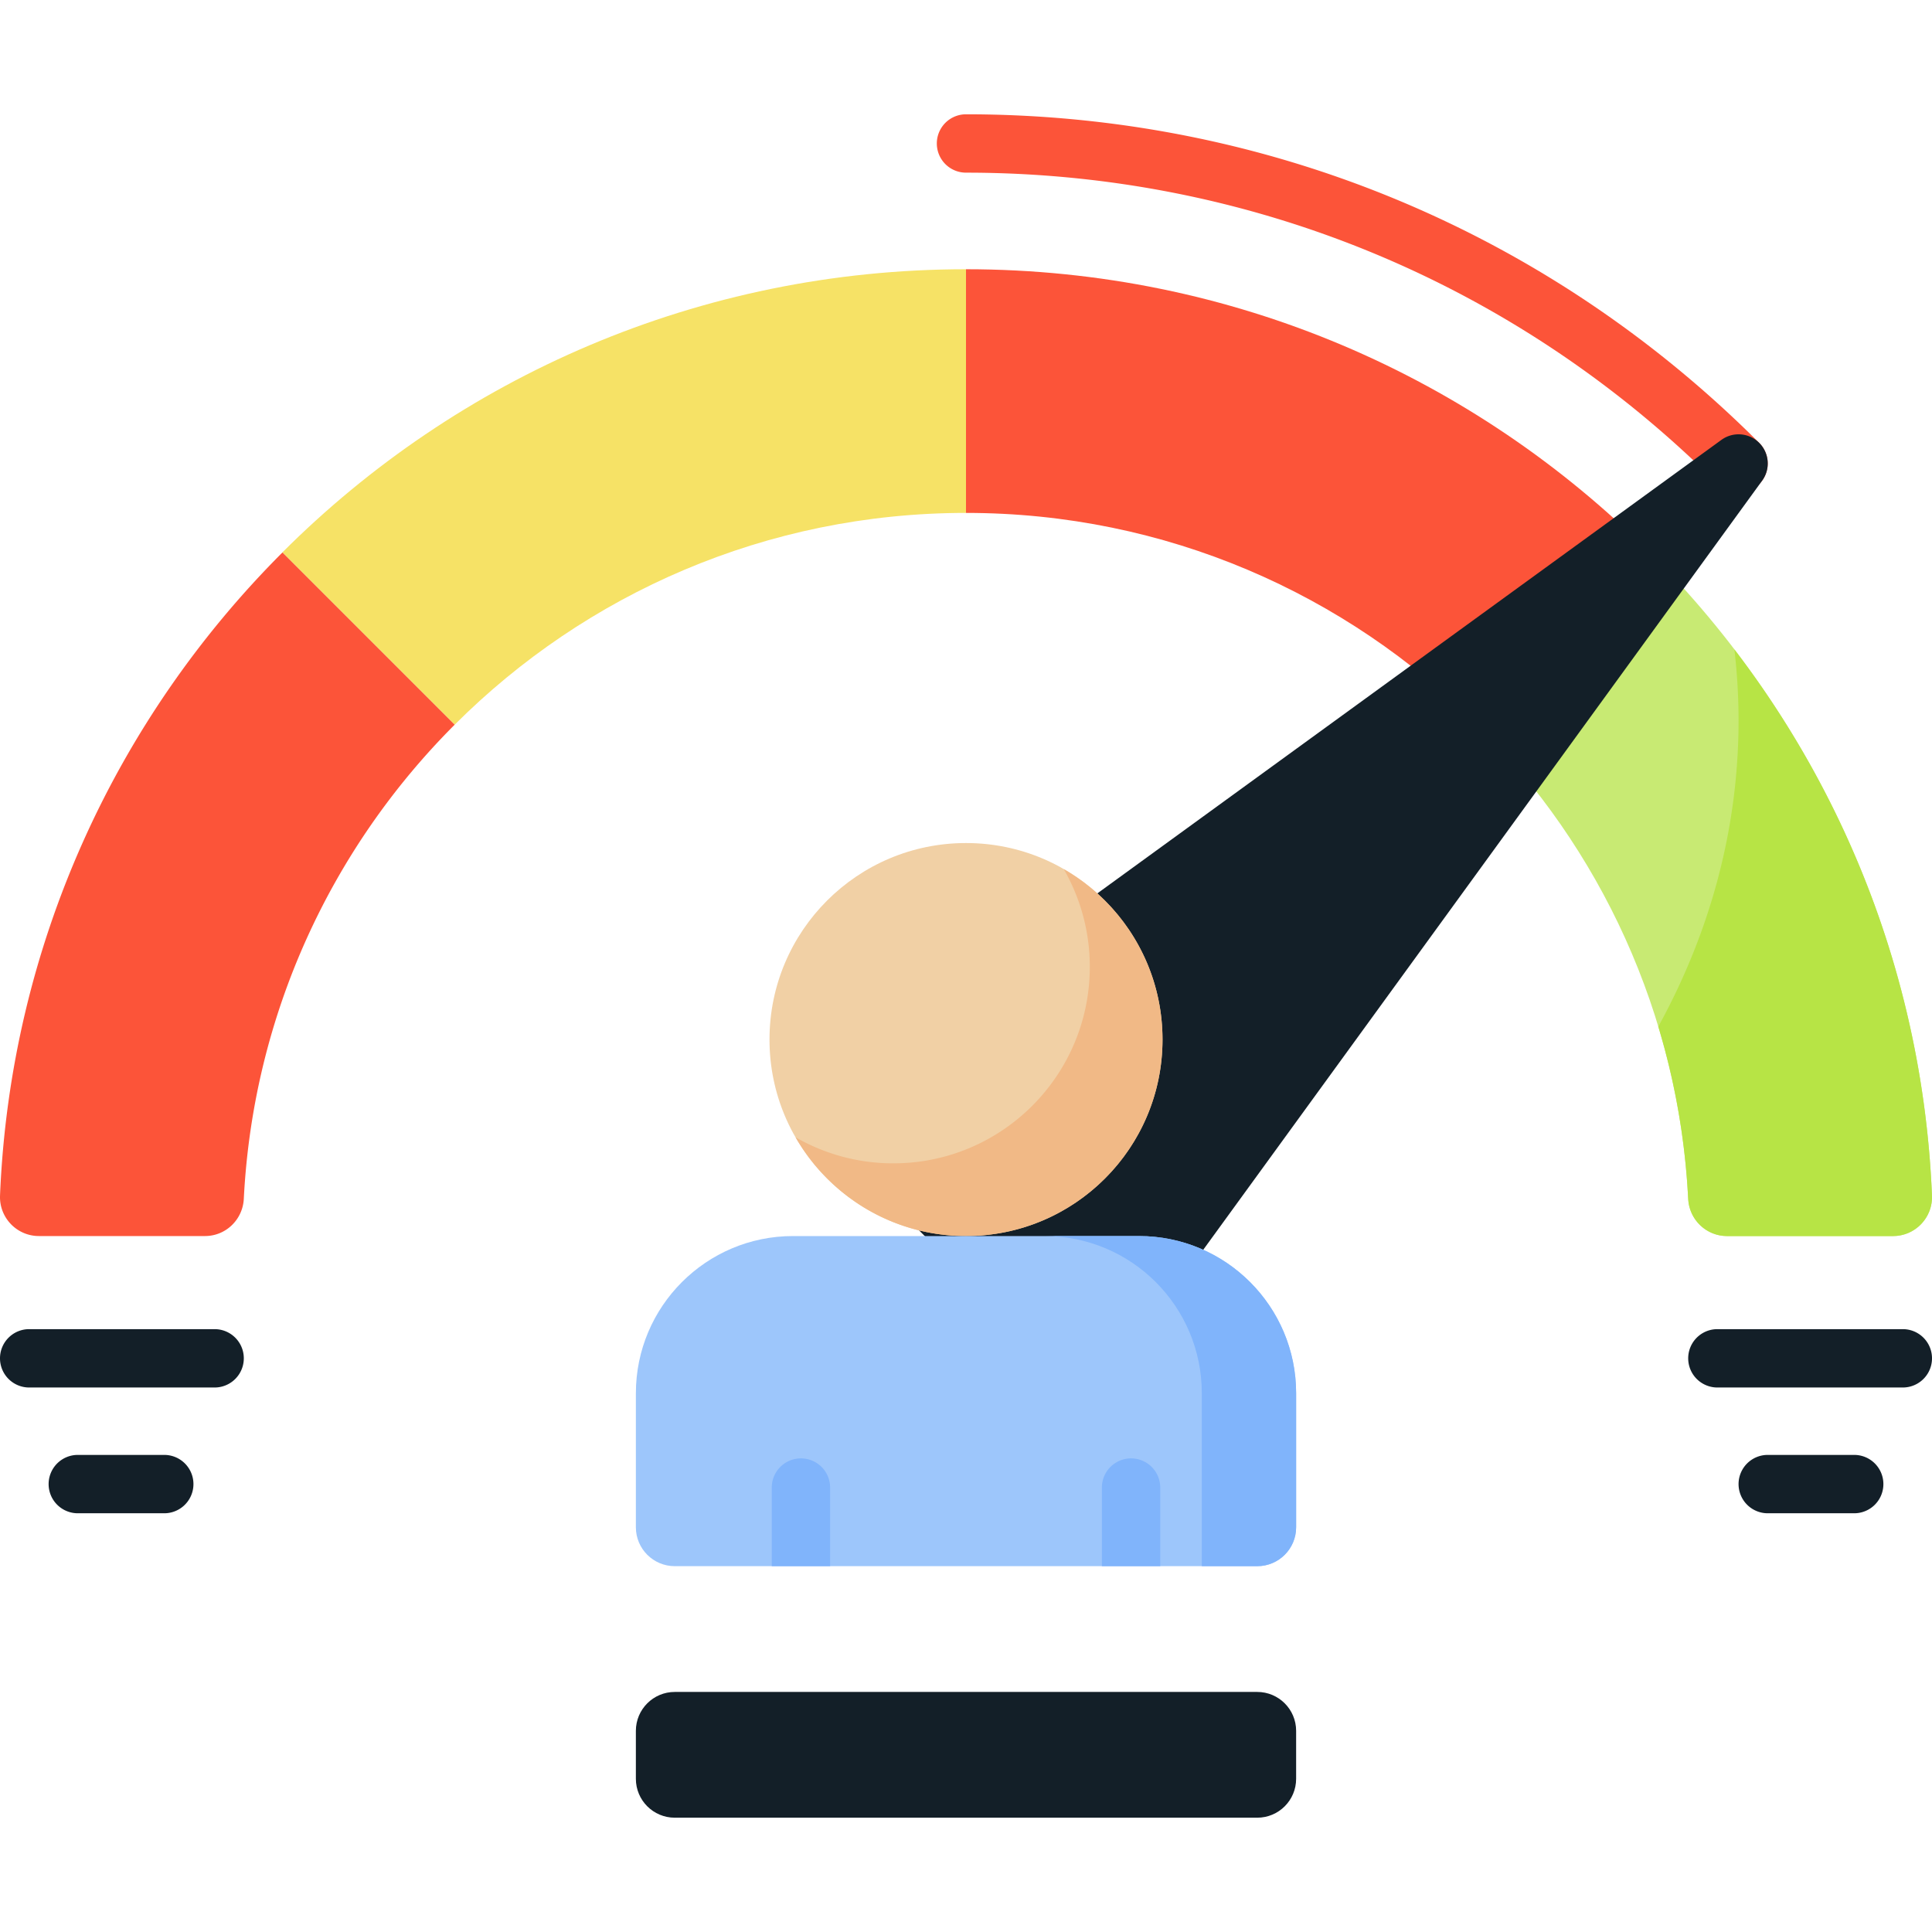 <?xml version="1.0" encoding="UTF-8"?>
<svg xmlns="http://www.w3.org/2000/svg" xmlns:xlink="http://www.w3.org/1999/xlink" version="1.1" width="512" height="512" x="0" y="0" viewBox="0 0 511.999 511.999" style="enable-background:new 0 0 512 512" xml:space="preserve" class="">
  <g>
    <path fill="#f6e266" d="m74.83 146.395 45.661 45.661c34.68-34.68 82.589-56.13 135.509-56.13V71.352c-70.751 0-134.804 28.678-181.17 75.043z" opacity="1" data-original="#f6e266" class=""/>
    <path fill="#fc5439" d="m437.169 146.395-45.661 45.661c-34.68-34.68-82.589-56.13-135.509-56.13V71.352c70.752 0 134.805 28.678 181.17 75.043z" opacity="1" data-original="#e49542" class=""/>
    <path fill="#c8ea73" d="m437.153 146.411-45.644 45.644c32.512 32.512 53.397 76.652 55.88 125.647.279 5.51 4.77 9.862 10.287 9.862h44.005c5.865 0 10.552-4.888 10.31-10.748-2.745-66.474-30.832-126.399-74.838-170.405z" opacity="1" data-original="#c8ea73"/>
    <path fill="#b7e445" d="M459.629 172.109a163.044 163.044 0 0 1 1.106 18.794c0 28.792-7.576 56.219-21.271 81.16a191.28 191.28 0 0 1 7.925 45.668c.279 5.501 4.784 9.834 10.293 9.834h43.998c5.864 0 10.552-4.886 10.31-10.745-2.243-54.317-21.418-104.251-52.361-144.711z" opacity="1" data-original="#b7e445"/>
    <path fill="#fc5439" d="m74.847 146.411 45.644 45.644c-32.512 32.512-53.397 76.652-55.88 125.647-.279 5.51-4.77 9.862-10.287 9.862H10.319c-5.865 0-10.552-4.888-10.31-10.748 2.745-66.474 30.832-126.399 74.838-170.405zM460.736 130.562a7.712 7.712 0 0 1-5.468-2.264C402.042 75.07 331.274 45.756 256 45.756a7.733 7.733 0 1 1 0-15.466c79.405 0 154.057 30.922 210.204 87.07a7.734 7.734 0 0 1-5.468 13.202z" opacity="1" data-original="#dd5790" class=""/>
    <path fill="#131f28" d="M466.204 117.361a7.735 7.735 0 0 0-10.014-.787L219.05 288.905a7.736 7.736 0 0 0-.922 11.724l64.808 64.809a7.733 7.733 0 0 0 11.724-.923l172.331-237.14a7.733 7.733 0 0 0-.787-10.014z" opacity="1" data-original="#4073c8" class=""/>
    <circle cx="256" cy="275.489" r="52.076" fill="#f1d0a5" opacity="1" data-original="#f1d0a5" class=""/>
    <path fill="#f1b986" d="M281.902 230.319a51.819 51.819 0 0 1 6.906 25.902c0 28.761-23.315 52.076-52.076 52.076a51.819 51.819 0 0 1-25.902-6.906c8.986 15.636 25.842 26.174 45.17 26.174 28.761 0 52.076-23.315 52.076-52.076-.001-19.328-10.539-36.184-26.174-45.17z" opacity="1" data-original="#f1b986"/>
    <path fill="#9dc6fb" d="M168.513 369.225v35.516c0 5.694 4.616 10.31 10.31 10.31h154.354c5.694 0 10.31-4.616 10.31-10.31v-35.516c0-23.008-18.652-41.661-41.661-41.661h-91.653c-23.008.001-41.66 18.653-41.66 41.661z" opacity="1" data-original="#9dc6fb" class=""/>
    <path fill="#80b4fb" d="M301.826 327.565H276.83c23.009 0 41.661 18.652 41.661 41.661v45.827h14.686c5.694 0 10.31-4.616 10.31-10.31v-35.516c0-23.01-18.652-41.662-41.661-41.662z" opacity="1" data-original="#80b4fb" class=""/>
    <path fill="#131f28" d="M333.176 481.709H178.823c-5.694 0-10.31-4.616-10.31-10.31v-12.708c0-5.694 4.616-10.31 10.31-10.31h154.354c5.694 0 10.31 4.616 10.31 10.31v12.708c0 5.694-4.616 10.31-10.311 10.31z" opacity="1" data-original="#4073c8" class=""/>
    <path fill="#80b4fb" d="M219.989 415.052v-20.831a7.733 7.733 0 1 0-15.466 0v20.831zM307.476 394.221a7.733 7.733 0 1 0-15.466 0v20.831h15.466z" opacity="1" data-original="#80b4fb" class=""/>
    <path fill="#131f28" d="M504.267 367.702h-49.145a7.733 7.733 0 1 1 0-15.466h49.145a7.733 7.733 0 1 1 0 15.466zM491.382 401.031h-22.913a7.733 7.733 0 1 1 0-15.466h22.913a7.733 7.733 0 1 1 0 15.466zM7.733 367.702h49.145a7.733 7.733 0 1 0 0-15.466H7.733A7.733 7.733 0 0 0 0 359.969a7.732 7.732 0 0 0 7.733 7.733zM20.618 401.031h22.913a7.733 7.733 0 1 0 0-15.466H20.618a7.733 7.733 0 1 0 0 15.466z" opacity="1" data-original="#4073c8" class=""/>
  </g>
</svg>
